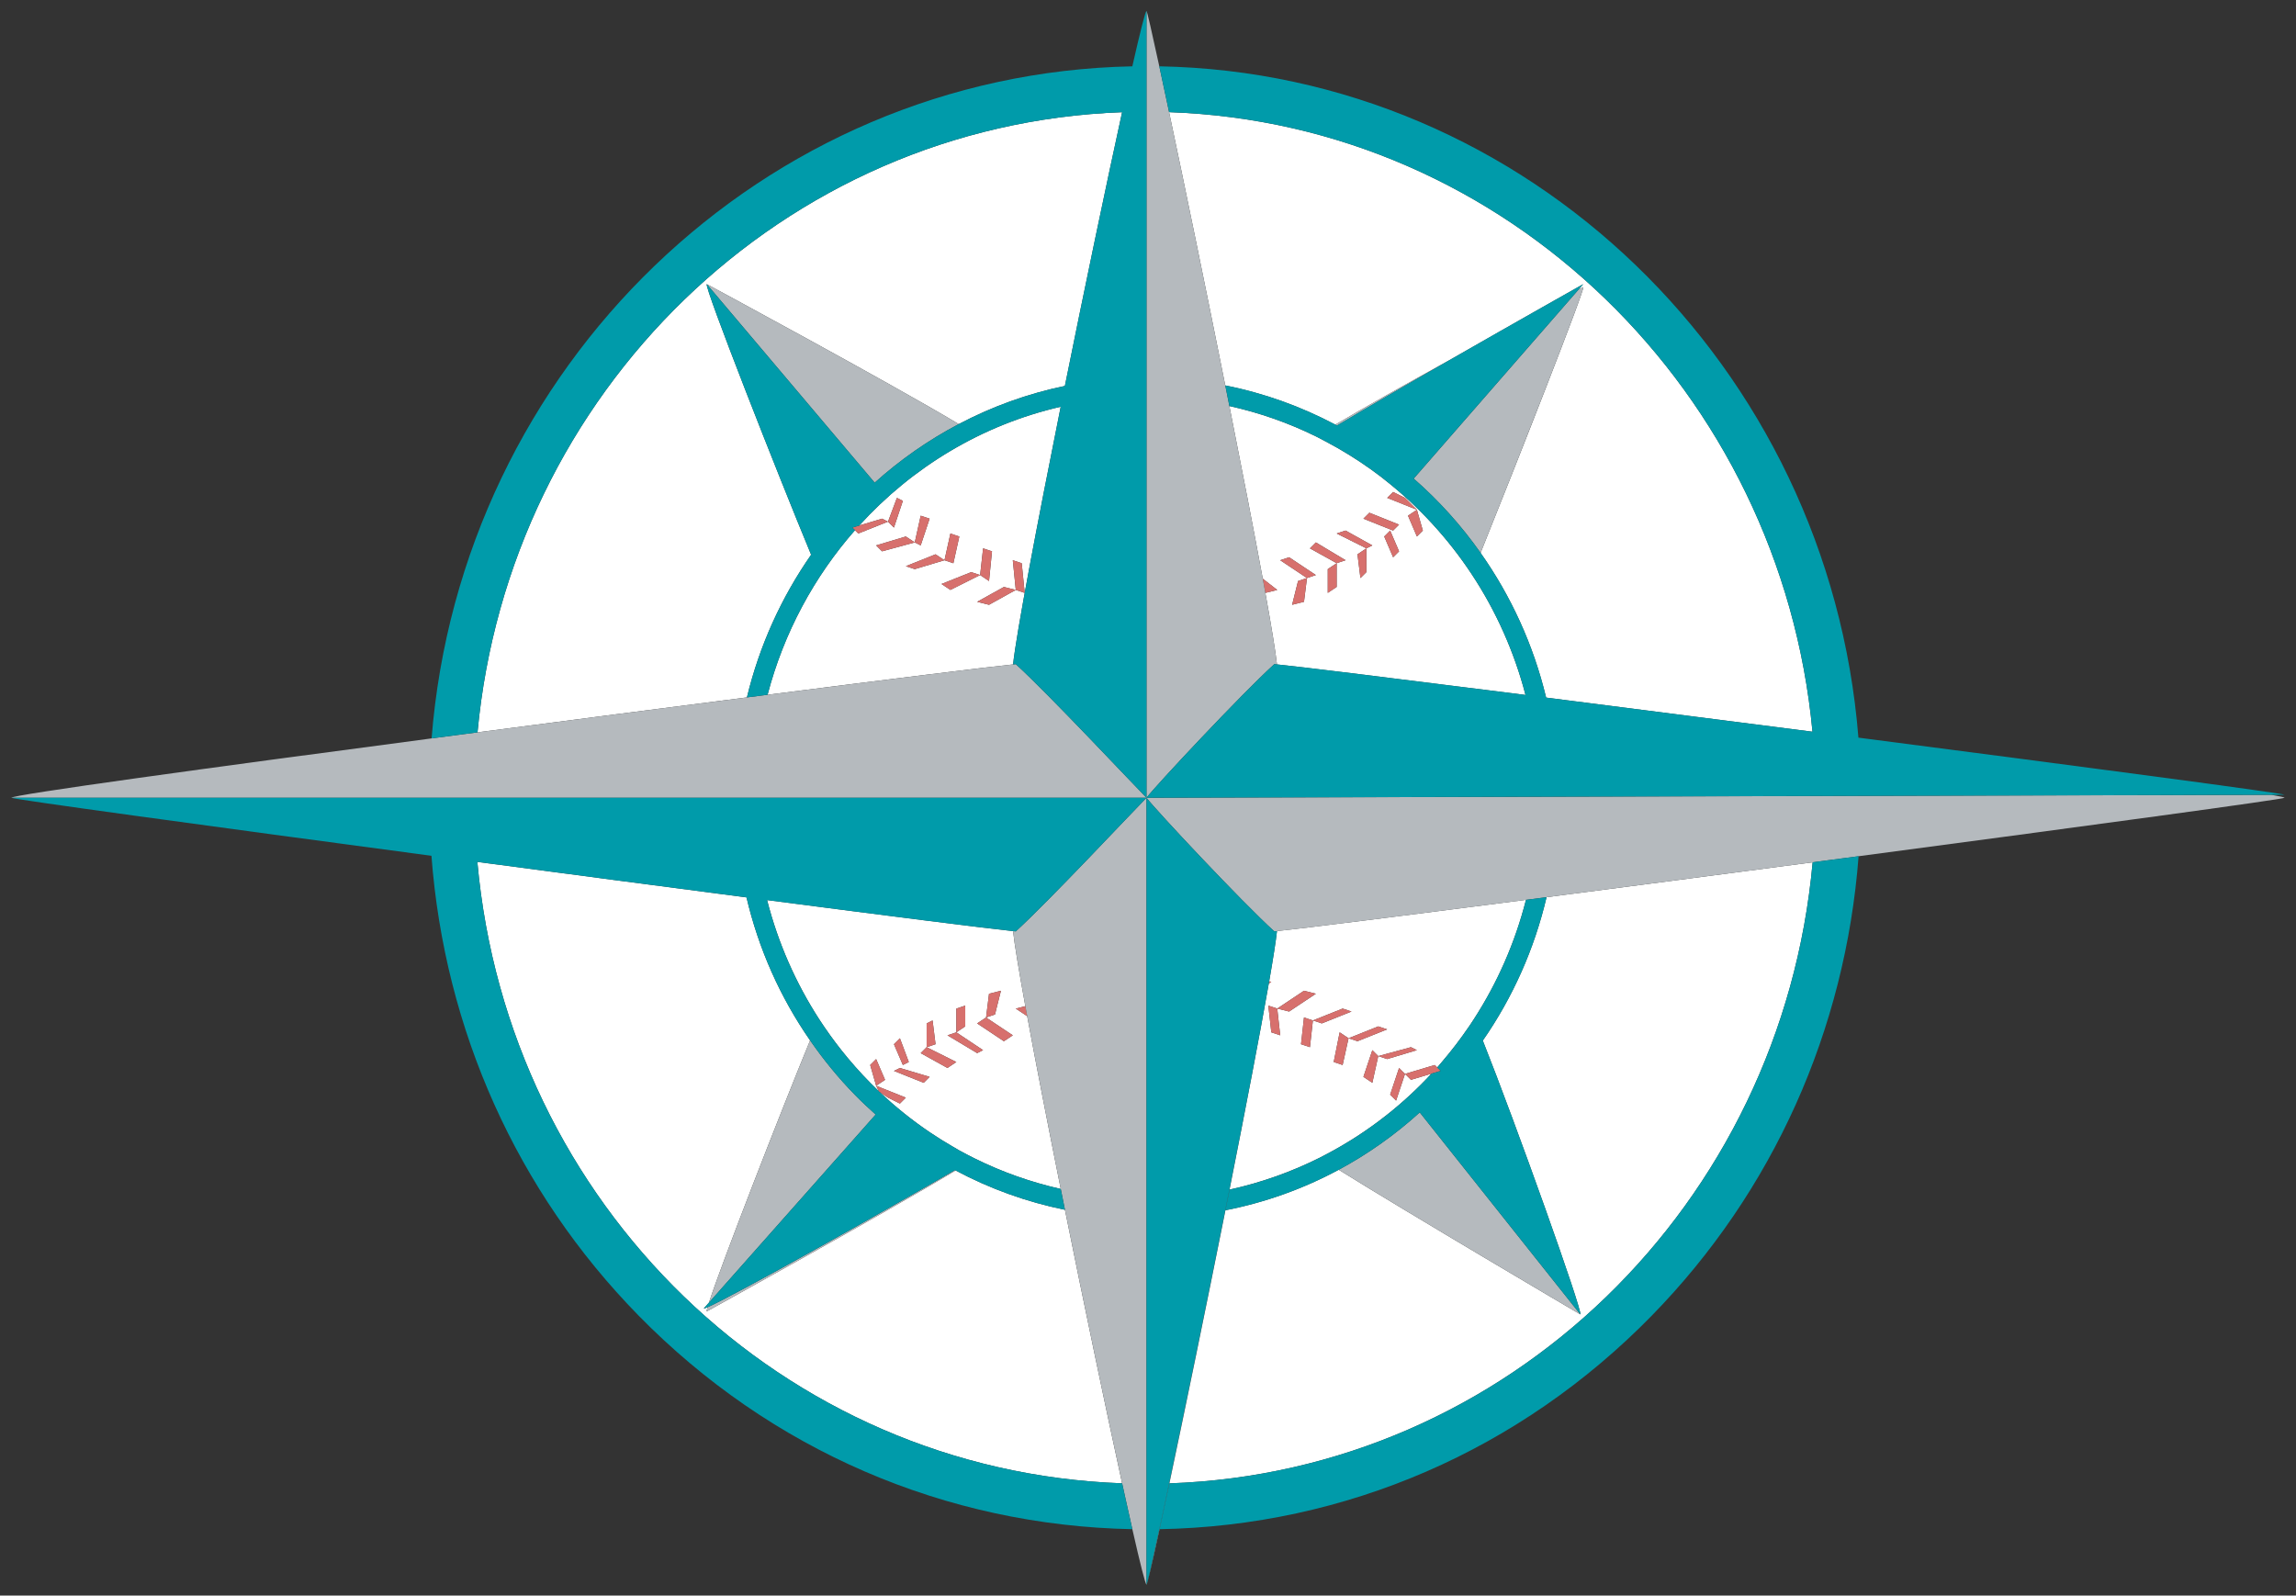 <?xml version="1.0" encoding="utf-8"?>
<!-- Generator: Adobe Illustrator 17.0.0, SVG Export Plug-In . SVG Version: 6.00 Build 0)  -->
<!DOCTYPE svg PUBLIC "-//W3C//DTD SVG 1.1//EN" "http://www.w3.org/Graphics/SVG/1.1/DTD/svg11.dtd">
<svg version="1.1" id="Layer_1" xmlns="http://www.w3.org/2000/svg" xmlns:xlink="http://www.w3.org/1999/xlink" x="0px" y="0px"
	 width="200px" height="139px" viewBox="0 0 200 139" style="enable-background:new 0 0 200 139;" xml:space="preserve">
<rect x="0" y="0" width="200" height="139" fill="#333333" stroke="none"/>
<path id="color4" style="fill:#FFFFFF;" d="M92.764,105.393c1.717,8.506,3.587,17.454,4.981,23.83
	c-29.617-1.065-53.489-24.321-56.163-54.136c8.027,1.068,16.202,2.147,23.444,3.092c1.054,4.48,2.928,8.694,5.539,12.459
	c-2.585,6.287-7.735,19.518-8.809,22.842l-0.451,0.509c0.018,0.019,0.137-0.022,0.327-0.103c-0.062,0.217-0.087,0.344-0.069,0.363
	c0,0,15.467-8.542,21.677-12.28C86.231,103.562,89.43,104.717,92.764,105.393z M41.596,63.8c8.037-1.056,16.22-2.116,23.467-3.044
	c1.093-4.533,3.016-8.733,5.592-12.428c-2.907-7.015-9.326-23.341-9.091-23.576c0,0,15.935,8.591,21.95,12.193
	c2.88-1.514,5.981-2.649,9.245-3.322c1.718-8.511,3.59-17.468,4.985-23.848C68.179,10.848,44.338,34.239,41.596,63.8z
	 M116.319,36.995c2.426-1.438,6.21-3.56,9.938-5.62c5.922-3.392,11.66-6.623,11.66-6.623l-0.427,0.49
	c0.274-0.148,0.427-0.231,0.427-0.231c0.231,0-5.975,15.778-8.947,23.154c2.638,3.739,4.601,8.001,5.71,12.608
	c7.174,0.911,15.253,1.946,23.201,2.972c-2.769-29.58-26.655-52.969-56.044-53.973c1.35,6.368,3.192,15.307,4.893,23.806
	C110.122,34.251,113.341,35.417,116.319,36.995z M134.717,78.16c-1.055,4.492-2.933,8.718-5.553,12.493
	c2.867,7.216,8.726,23.62,8.494,23.853c0,0-15.041-8.853-21.042-12.6c-3.092,1.664-6.411,2.851-9.872,3.53
	c-1.695,8.493-3.533,17.426-4.882,23.791c29.435-1.011,53.342-24.27,56.033-54.106C149.958,76.172,141.887,77.229,134.717,78.16z
	 M110.223,51.652l1.035-0.258l-1.262-0.981c-0.762-4.133-1.792-9.439-2.907-15.039c2.642,0.585,5.174,1.478,7.549,2.65
	c0.05,0.025,0.1,0.05,0.15,0.076c0.23,0.114,0.453,0.237,0.68,0.357c0.353,0.187,0.703,0.377,1.049,0.575
	c1.317,0.756,2.581,1.592,3.783,2.512c0.028,0.023,0.057,0.044,0.085,0.067c0.084,0.064,0.162,0.131,0.244,0.196
	c2.94,2.311,5.506,5.093,7.58,8.238c2.095,3.174,3.686,6.716,4.674,10.499c-1.087-0.137-2.147-0.272-3.181-0.402
	c-9.393-1.188-16.507-2.062-18.468-2.259C111.115,56.777,110.752,54.576,110.223,51.652z M121.87,48.031l-0.777-1.81l-0.516,0.518
	l0.775,1.81L121.87,48.031z M123.941,46.22l-0.518-1.811l-0.259-0.259l-0.775-0.776l-1.036-0.516l-0.517,0.516l2.588,1.035
	l-0.775,0.517l0.775,1.811L123.941,46.22z M118.764,45.185l2.587,1.035l0.518-0.517l-2.587-1.035L118.764,45.185z M116.434,46.478
	l2.588,1.294l-0.774,0.518l0.257,2.07l0.517-0.517v-2.071l0.519-0.258l-2.33-1.294L116.434,46.478z M114.105,47.772l2.329,1.294
	l-0.775,0.516v2.069l0.775-0.517v-2.069l0.777-0.26l-2.588-1.552L114.105,47.772z M111.517,48.806l2.33,1.553l-0.777,0.258
	l-0.516,2.07l1.034-0.26l0.26-2.069l0.776-0.26l-2.33-1.551L111.517,48.806z M66.82,78.413c10.828,1.412,19.259,2.482,21.426,2.702
	c0.124,1.143,0.509,3.462,1.07,6.541l-0.834,0.208l0.994,0.663c0.761,4.129,1.798,9.444,2.924,15.052
	c-2.621-0.592-5.128-1.484-7.482-2.651c-0.004-0.002-0.007-0.004-0.01-0.005c-0.455-0.227-0.905-0.459-1.348-0.703
	c-0.183-0.1-0.36-0.213-0.541-0.317c-0.68-0.393-1.347-0.806-1.997-1.244c-1.553-1.047-3.015-2.221-4.375-3.506l0.336,0.225
	l0.371,0.246l1.035,0.517l0.517-0.517l-2.587-1.035l0.776-0.515l-0.776-1.809L75.8,92.78l0.519,1.807l0.155,0.312l0.082,0.166
	c-0.952-0.907-1.852-1.868-2.698-2.882c-0.722-0.864-1.403-1.766-2.04-2.7c-0.16-0.235-0.319-0.471-0.474-0.711
	C69.321,85.639,67.776,82.153,66.82,78.413z M85.118,89.158l2.329,1.552l0.776-0.516l-2.329-1.553l0.777-0.259l0.518-2.07
	l-1.036,0.26l-0.259,2.069L85.118,89.158z M82.529,90.193l2.589,1.553l0.517-0.259l-2.33-1.552l0.776-0.518v-1.811l-0.776,0.258
	v2.071L82.529,90.193z M80.2,91.746l2.329,1.294l0.776-0.52l-2.588-1.291l0.776-0.259L81.235,88.9l-0.517,0.257v2.071L80.2,91.746z
	 M77.87,90.969l0.777,1.811l0.517-0.261l-0.776-2.068L77.87,90.969z M77.87,93.295l2.589,1.037l0.518-0.52l-2.589-0.772
	L77.87,93.295z M74.765,46.478l2.588-1.033l0.517,0.517l0.777-2.329l-0.518-0.259l-0.776,2.071l-0.518-0.26l-1.986,0.596
	c4.614-5.085,10.689-8.772,17.547-10.347c-2.081,10.37-3.857,19.729-4.15,22.449c-2.163,0.217-10.575,1.262-21.384,2.643
	c1.41-5.392,4.056-10.286,7.615-14.335L74.765,46.478z M88.483,51.394l-1.036-0.259l-2.329,1.293l1.035,0.26L88.483,51.394
	l0.776,0.258L89,49.066l-0.777-0.26L88.483,51.394z M84.6,49.842l-2.589,1.034l0.777,0.517l2.589-1.295l0.776,0.518l0.259-2.586
	l-0.776-0.259l-0.259,2.327L84.6,49.842z M81.494,48.29l-2.588,1.035l0.777,0.258l2.588-0.776l0.776,0.26l0.518-2.328l-0.777-0.26
	l-0.517,2.328L81.494,48.29z M76.318,47.514l0.517,0.517l2.848-0.776l0.517,0.259l0.777-2.329L80.2,44.927l-0.517,2.328
	l-0.777-0.517L76.318,47.514z M124.976,92.78l-2.588,0.775l-0.518-0.516l-0.777,2.325l0.519,0.517l0.776-2.326l0.518,0.516
	l1.732-0.52l0.052-0.016c-1.205,1.299-2.505,2.502-3.894,3.599c-1.658,1.311-3.437,2.467-5.318,3.451
	c-0.171,0.09-0.34,0.181-0.511,0.267c-2.468,1.237-5.104,2.177-7.864,2.783c1.394-7.026,2.656-13.592,3.42-17.955l0.218-0.146
	l-0.185-0.045c0.35-2.003,0.586-3.52,0.679-4.376c2.181-0.222,10.727-1.301,21.69-2.721c-0.954,3.748-2.501,7.239-4.528,10.377
	c-0.109,0.169-0.218,0.337-0.33,0.503c-0.046,0.07-0.096,0.137-0.143,0.208c-0.703,1.031-1.459,2.019-2.264,2.964
	c-0.156,0.182-0.307,0.369-0.466,0.55l-0.016-0.018L124.976,92.78z M111.259,87.864l1.035,0.259l2.33-1.552l-1.036-0.26
	L111.259,87.864l-0.777-0.258l0.259,2.329l0.776,0.258L111.259,87.864z M117.728,88.123l-0.774-0.259l-2.59,1.036l-0.776-0.26
	l-0.259,2.329l0.777,0.259l0.258-2.328l0.778,0.257L117.728,88.123z M118.248,90.709l2.586-1.033l-0.776-0.259l-2.588,1.034
	l-0.776-0.516l-0.517,2.584l0.777,0.261l0.516-2.329L118.248,90.709z M123.422,91.487l-0.516-0.258l-2.848,0.775l-0.516-0.517
	l-0.777,2.325l0.777,0.52l0.516-2.328l0.776,0.259L123.422,91.487z"/>
<path id="color3" style="fill:#D7706D;" d="M77.353,45.445l-2.588,1.033l-0.288-0.287l-0.078-0.077l-0.077-0.076l-0.076-0.075
	l0.199-0.06l0.19-0.057l0.214-0.065l1.986-0.596L77.353,45.445z M78.647,43.634l-0.518-0.259l-0.776,2.071l0.517,0.517
	L78.647,43.634z M76.835,48.031l2.848-0.776l-0.777-0.517l-2.587,0.776L76.835,48.031z M80.977,45.185L80.2,44.927l-0.517,2.328
	l0.517,0.259L80.977,45.185z M79.683,49.582l2.588-0.776l-0.777-0.517l-2.588,1.035L79.683,49.582z M83.565,46.738l-0.777-0.26
	l-0.517,2.328l0.776,0.26L83.565,46.738z M82.788,51.394l2.589-1.295L84.6,49.842l-2.589,1.034L82.788,51.394z M86.411,48.031
	l-0.776-0.259l-0.259,2.327l0.776,0.518L86.411,48.031z M85.118,52.428l1.035,0.26l2.33-1.294l-1.036-0.259L85.118,52.428z
	 M89,49.066l-0.777-0.26l0.26,2.587l0.776,0.258L89,49.066z M109.997,50.412c0.077,0.426,0.154,0.839,0.227,1.239l1.035-0.258
	L109.997,50.412z M112.553,52.687l1.034-0.26l0.26-2.069l-0.777,0.258L112.553,52.687z M114.623,50.099l-2.33-1.551l-0.776,0.258
	l2.33,1.553L114.623,50.099z M115.659,51.652l0.775-0.517v-2.069l-0.775,0.516V51.652z M117.211,48.806l-2.588-1.552l-0.518,0.517
	l2.329,1.294L117.211,48.806z M118.505,50.359l0.517-0.517v-2.071l-0.774,0.518L118.505,50.359z M119.542,47.514l-2.33-1.294
	l-0.777,0.258l2.588,1.294L119.542,47.514z M120.576,46.738l0.775,1.81l0.518-0.518l-0.777-1.81L120.576,46.738z M121.87,45.703
	l-2.587-1.035l-0.518,0.517l2.587,1.035L121.87,45.703z M123.422,46.738l0.518-0.518l-0.518-1.811l-0.775,0.517L123.422,46.738z
	 M123.163,44.151l-0.775-0.776l-1.036-0.516l-0.517,0.516l2.588,1.035L123.163,44.151z M125.241,93.043l-0.048-0.047l-0.016-0.018
	l-0.201-0.198l-2.588,0.775l0.518,0.516l1.732-0.52l0.052-0.016l0.127-0.038l0.677-0.203L125.241,93.043z M121.092,95.365
	l0.519,0.517l0.776-2.326l-0.518-0.516L121.092,95.365z M122.906,91.229l-2.848,0.775l0.776,0.259l2.588-0.776L122.906,91.229z
	 M118.764,93.812l0.777,0.52l0.516-2.328l-0.516-0.517L118.764,93.812z M120.058,89.417l-2.588,1.034l0.778,0.258l2.586-1.033
	L120.058,89.417z M116.176,92.519l0.777,0.261l0.516-2.329l-0.776-0.516L116.176,92.519z M116.953,87.864l-2.59,1.036l0.778,0.257
	l2.586-1.035L116.953,87.864z M113.328,90.969l0.777,0.259l0.258-2.328l-0.776-0.26L113.328,90.969z M114.623,86.571l-1.036-0.26
	l-2.328,1.553l1.035,0.259L114.623,86.571z M110.741,89.935l0.776,0.258l-0.258-2.329l-0.777-0.258L110.741,89.935z M110.741,85.536
	l-0.185-0.045c-0.011,0.063-0.023,0.126-0.032,0.191L110.741,85.536z M88.483,87.864l0.994,0.663
	c-0.054-0.298-0.108-0.587-0.16-0.871L88.483,87.864z M87.188,86.311l-1.036,0.26l-0.259,2.069l0.777-0.259L87.188,86.311z
	 M85.118,89.158l2.329,1.552l0.776-0.516l-2.329-1.553L85.118,89.158z M84.082,87.606l-0.776,0.258v2.071l0.776-0.518V87.606z
	 M82.529,90.193l2.589,1.553l0.517-0.259l-2.33-1.552L82.529,90.193z M81.235,88.9l-0.517,0.257v2.071l0.776-0.259L81.235,88.9z
	 M80.2,91.746l2.329,1.294l0.776-0.52l-2.588-1.291L80.2,91.746z M77.87,90.969l0.777,1.811l0.517-0.261l-0.776-2.068L77.87,90.969z
	 M77.87,93.295l2.589,1.037l0.518-0.52l-2.589-0.772L77.87,93.295z M76.318,92.263L75.8,92.78l0.519,1.807l0.776-0.515
	L76.318,92.263z M76.474,94.899l0.082,0.166l0.021,0.04l0.069,0.046l0.336,0.225l0.371,0.246l1.035,0.517l0.517-0.517l-2.587-1.035
	L76.474,94.899z"/>
<path id="color2" style="fill:#B5BABE;" d="M76.192,42.051L61.565,24.752c0,0,15.935,8.591,21.95,12.193
	C80.866,38.338,78.409,40.056,76.192,42.051z M126.257,31.375c-3.728,2.06-7.512,4.181-9.938,5.62c0.05,0.027,0.1,0.052,0.15,0.078
	C118.956,35.579,122.64,33.447,126.257,31.375z M128.97,48.165c2.971-7.376,9.177-23.154,8.947-23.154c0,0-0.153,0.082-0.427,0.231
	l-14.347,16.453C125.33,43.604,127.287,45.776,128.97,48.165z M70.566,90.637c-2.585,6.287-7.735,19.518-8.809,22.842l14.52-16.382
	c-0.605-0.542-1.202-1.097-1.776-1.683C73.042,93.925,71.734,92.324,70.566,90.637z M61.633,113.885
	c-0.062,0.217-0.087,0.344-0.069,0.363c0,0,15.467-8.542,21.677-12.28c-0.019-0.011-0.039-0.02-0.058-0.031
	C76.958,105.567,63.847,112.926,61.633,113.885z M116.616,101.906c6.001,3.747,21.042,12.6,21.042,12.6l-13.986-17.595
	C121.504,98.877,119.137,100.55,116.616,101.906z M111,57.86c0.066,0.006,0.147,0.014,0.234,0.023
	c-0.119-1.106-0.482-3.307-1.011-6.231c-0.073-0.4-0.15-0.814-0.227-1.239c-0.762-4.133-1.792-9.439-2.907-15.039
	c-0.117-0.596-0.237-1.195-0.359-1.797c-1.701-8.499-3.543-17.438-4.893-23.806c-0.094-0.443-0.185-0.871-0.274-1.288
	c-0.208-0.98-0.402-1.888-0.579-2.706c-0.648-2.997-1.066-4.822-1.115-4.822v4.807v2.694v1.277v23.164v1.684v17.951v0.414V69.5
	C100.647,68.464,108.153,60.446,111,57.86z M99.87,130.541v-1.276v-23.162v-1.685V86.518v-0.465V69.5
	c-1.035,1.033-8.541,9.053-11.387,11.638c-0.067-0.006-0.148-0.015-0.236-0.023c0.124,1.143,0.509,3.462,1.07,6.541
	c0.051,0.284,0.105,0.573,0.16,0.871c0.761,4.129,1.798,9.444,2.924,15.052c0.12,0.602,0.242,1.206,0.365,1.814
	c1.717,8.506,3.587,17.454,4.981,23.83c0.097,0.441,0.191,0.871,0.283,1.288c0.216,0.98,0.42,1.891,0.606,2.709
	c0.681,3,1.138,4.824,1.235,4.824v-4.808V130.541z M111.189,81.497c0.018-0.138,0.033-0.268,0.045-0.382
	C111.222,81.229,111.207,81.359,111.189,81.497z M110.52,85.684c-0.766,4.364-2.034,10.931-3.433,17.956
	c-0.118,0.597-0.239,1.196-0.36,1.8c-1.699,8.494-3.541,17.425-4.89,23.789c-0.094,0.441-0.184,0.871-0.273,1.287
	c-0.209,0.979-0.403,1.888-0.58,2.706c-0.648,2.998-1.066,4.822-1.115,4.822c0.05,0.049,0.476-1.785,1.136-4.823
	c0.177-0.818,0.373-1.726,0.582-2.706c0.089-0.417,0.18-0.844,0.274-1.287c1.349-6.366,3.187-15.299,4.882-23.791
	c0.12-0.603,0.239-1.204,0.359-1.8c1.394-7.026,2.656-13.592,3.42-17.955c0.01-0.065,0.022-0.128,0.032-0.191
	c0.301-1.733,0.52-3.101,0.633-3.993c-0.113,0.893-0.333,2.26-0.634,3.992C110.542,85.555,110.531,85.618,110.52,85.684z
	 M88.483,57.86c-0.067,0.006-0.148,0.014-0.236,0.023c-2.163,0.217-10.575,1.262-21.384,2.643c-0.593,0.075-1.192,0.152-1.799,0.23
	c-7.247,0.928-15.43,1.988-23.467,3.044c-0.423,0.055-0.845,0.111-1.266,0.166c-0.915,0.121-1.827,0.241-2.735,0.361
	C18.266,66.878,0.881,69.261,1.001,69.5h36.388h2.694h1.247h22.692h1.684H99.87C98.835,68.464,91.329,60.446,88.483,57.86z
	 M197.857,69.244l-35.764,0.094l-2.695,0.007l-1.246,0.003l-22.436,0.059l-1.684,0.004L99.87,69.5
	c0.777,1.033,8.283,9.053,11.13,11.638c0.066-0.006,0.147-0.015,0.234-0.023c2.181-0.222,10.727-1.301,21.69-2.721
	c0.592-0.078,1.188-0.154,1.793-0.234c7.169-0.931,15.24-1.988,23.179-3.038c0.423-0.057,0.845-0.111,1.267-0.168
	c0.915-0.12,1.827-0.241,2.736-0.362c19.491-2.584,37.101-4.973,37.101-5.092C199.016,69.463,198.617,69.376,197.857,69.244z
	 M111.234,57.883c1.963,0.198,9.076,1.073,18.468,2.259C120.309,58.954,113.196,58.08,111.234,57.883z"/>
<path id="color1" style="fill:#009BAA;" d="M124.818,93.498l0.677-0.203l-0.253-0.251l-0.048-0.047
	c0.159-0.18,0.31-0.368,0.466-0.55c0.805-0.945,1.561-1.933,2.264-2.964c0.047-0.071,0.097-0.138,0.143-0.208
	c0.112-0.166,0.221-0.334,0.33-0.503c2.027-3.138,3.574-6.63,4.528-10.377c0.592-0.078,1.188-0.154,1.793-0.234
	c-1.055,4.492-2.933,8.718-5.553,12.493c2.867,7.216,8.726,23.62,8.494,23.853l-13.986-17.595c-2.168,1.965-4.535,3.638-7.055,4.995
	c-3.092,1.664-6.411,2.851-9.872,3.53c0.12-0.603,0.239-1.204,0.359-1.8c2.761-0.606,5.396-1.546,7.864-2.783
	c0.171-0.086,0.341-0.177,0.511-0.267c1.881-0.984,3.66-2.14,5.318-3.451c1.388-1.097,2.689-2.3,3.894-3.599L124.818,93.498z
	 M157.896,75.122c-2.691,29.836-26.598,53.095-56.033,54.106c-0.094,0.442-0.185,0.87-0.274,1.287
	c-0.209,0.98-0.405,1.889-0.582,2.706c16.222-0.293,31.412-6.874,42.881-18.61c10.565-10.812,16.856-24.868,18.011-40.019
	c-0.909,0.12-1.821,0.241-2.736,0.362C158.741,75.011,158.318,75.065,157.896,75.122z M99.87,86.518v17.901v1.685v23.162v1.276
	v2.695v4.808c0.049,0,0.467-1.824,1.115-4.822c0.177-0.819,0.371-1.727,0.58-2.706c0.089-0.416,0.179-0.845,0.273-1.287
	c1.349-6.365,3.19-15.296,4.89-23.789c0.12-0.604,0.241-1.203,0.36-1.8c1.399-7.025,2.666-13.592,3.433-17.956
	c0.011-0.066,0.022-0.129,0.034-0.194c0.35-2.001,0.587-3.518,0.68-4.374c-0.088,0.008-0.168,0.017-0.234,0.023
	c-2.846-2.585-10.353-10.605-11.13-11.638v16.553V86.518z M161.883,64.262c-2.58-32.33-28.815-57.904-60.898-58.485
	c0.177,0.817,0.371,1.726,0.579,2.706c0.089,0.417,0.18,0.845,0.274,1.288c29.388,1.005,53.274,24.394,56.044,53.973
	c-7.948-1.026-16.027-2.061-23.201-2.972c-1.109-4.606-3.073-8.868-5.71-12.608c-1.684-2.389-3.64-4.561-5.827-6.471l14.347-16.453
	l0.427-0.49c0,0-5.738,3.231-11.66,6.623c-3.617,2.072-7.301,4.204-9.788,5.698c-0.049-0.027-0.099-0.052-0.15-0.078
	c-2.978-1.578-6.197-2.744-9.588-3.418c0.121,0.603,0.241,1.201,0.359,1.797c2.642,0.585,5.174,1.478,7.549,2.65
	c0.05,0.025,0.1,0.05,0.15,0.076c0.23,0.114,0.453,0.237,0.68,0.357c0.353,0.187,0.703,0.377,1.049,0.575
	c1.317,0.756,2.581,1.592,3.783,2.512c0.028,0.023,0.057,0.045,0.085,0.067c0.084,0.064,0.162,0.131,0.244,0.196
	c2.94,2.311,5.506,5.093,7.58,8.238c2.095,3.174,3.686,6.716,4.674,10.499c-1.087-0.137-2.147-0.272-3.181-0.402
	c-9.392-1.186-16.506-2.062-18.468-2.259c-0.088-0.009-0.168-0.017-0.234-0.023c-2.846,2.586-10.353,10.604-11.13,11.64
	l34.162-0.089l1.684-0.004l22.436-0.059l1.246-0.003l2.695-0.007l35.764-0.094l1.143-0.003
	C198.999,69.121,181.381,66.787,161.883,64.262z M64.022,69.5H41.33h-1.247h-2.694H1.001c0,0.119,17.324,2.484,36.581,5.054
	c1.147,15.177,7.452,29.251,18.047,40.06c11.48,11.712,26.711,18.29,43.006,18.606c-0.186-0.819-0.39-1.729-0.606-2.709
	c-0.093-0.417-0.186-0.846-0.283-1.288c-29.617-1.065-53.489-24.321-56.163-54.136c8.027,1.068,16.202,2.147,23.444,3.092
	c1.054,4.48,2.928,8.694,5.539,12.459c1.168,1.687,2.476,3.288,3.935,4.776c0.574,0.586,1.171,1.141,1.776,1.683l-14.52,16.382
	l-0.451,0.509c0.018,0.019,0.137-0.022,0.327-0.103c2.214-0.959,15.325-8.318,21.55-11.948c0.019,0.011,0.039,0.02,0.058,0.031
	c2.989,1.594,6.189,2.75,9.523,3.426c-0.123-0.608-0.244-1.212-0.365-1.814c-2.621-0.592-5.128-1.484-7.482-2.651
	c-0.004-0.002-0.007-0.004-0.01-0.005c-0.455-0.227-0.905-0.459-1.348-0.703c-0.183-0.1-0.36-0.213-0.541-0.317
	c-0.68-0.393-1.347-0.806-1.997-1.244c-1.553-1.047-3.015-2.221-4.375-3.506l-0.069-0.046l-0.021-0.04
	c-0.952-0.907-1.852-1.868-2.698-2.882c-0.722-0.864-1.403-1.766-2.04-2.7c-0.16-0.235-0.319-0.471-0.474-0.711
	c-2.023-3.132-3.569-6.619-4.524-10.359c10.828,1.412,19.259,2.482,21.426,2.702c0.088,0.008,0.168,0.017,0.236,0.023
	C91.329,78.553,98.835,70.533,99.87,69.5H65.706H64.022z M99.87,52.532V34.581v-1.684V9.733V8.456V5.762V0.955
	c-0.097,0-0.554,1.825-1.235,4.823c-32.185,0.64-58.483,26.226-61.04,58.549c0.907-0.12,1.819-0.24,2.735-0.361
	c0.421-0.055,0.844-0.111,1.266-0.166c2.741-29.561,26.582-52.952,56.149-54.025c-1.395,6.379-3.268,15.336-4.985,23.848
	c-3.264,0.673-6.366,1.807-9.245,3.322c-2.649,1.394-5.106,3.111-7.323,5.106L61.565,24.752c-0.235,0.235,6.183,16.561,9.091,23.576
	c-2.576,3.696-4.5,7.896-5.592,12.428c0.607-0.078,1.206-0.155,1.799-0.23c1.41-5.392,4.056-10.286,7.615-14.335l-0.078-0.077
	l-0.077-0.076l-0.076-0.075l0.199-0.06l0.19-0.057l0.214-0.065c4.614-5.085,10.689-8.772,17.547-10.347
	c-2.081,10.37-3.857,19.729-4.15,22.449c0.088-0.009,0.168-0.017,0.236-0.023c2.846,2.586,10.352,10.604,11.387,11.64V52.946V52.532
	z"/>
</svg>
